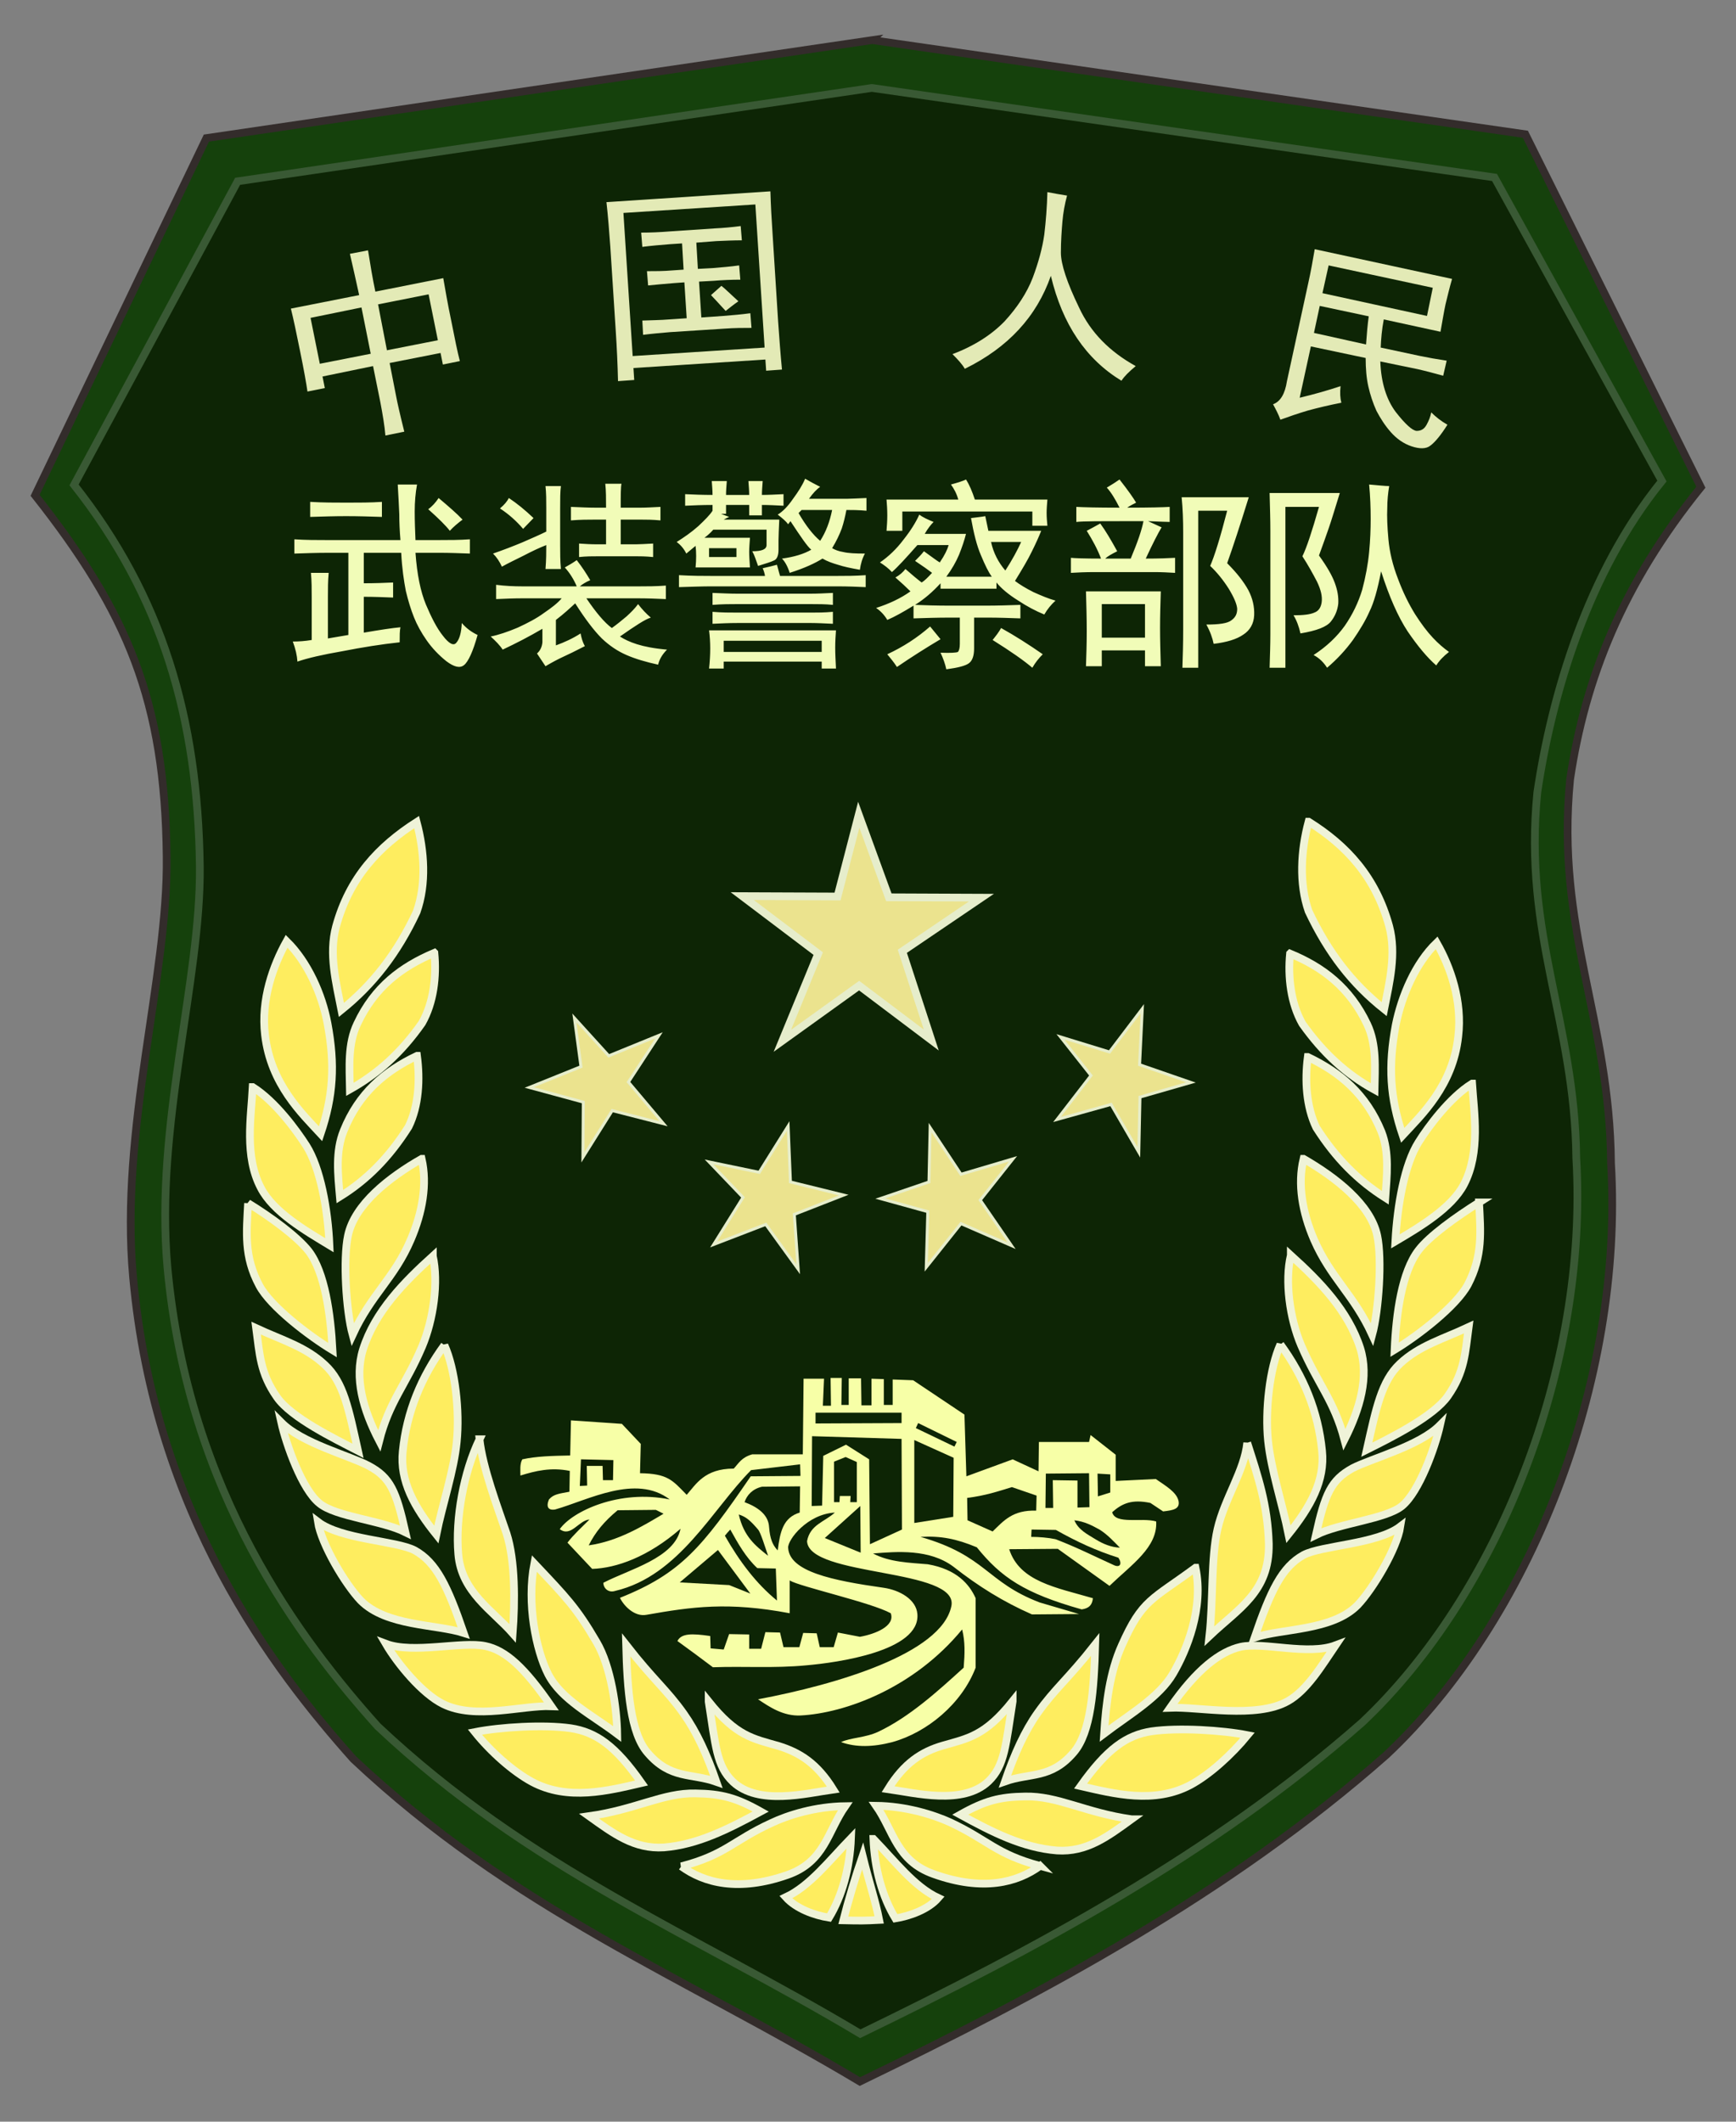 <?xml version="1.0" encoding="UTF-8"?>
<!DOCTYPE svg PUBLIC "-//W3C//DTD SVG 1.1//EN" "http://www.w3.org/Graphics/SVG/1.1/DTD/svg11.dtd">
<!-- Creator: CorelDRAW X8 -->
<svg xmlns="http://www.w3.org/2000/svg" xml:space="preserve" width="45mm" height="55mm" version="1.1" style="shape-rendering:geometricPrecision; text-rendering:geometricPrecision; image-rendering:optimizeQuality; fill-rule:evenodd; clip-rule:evenodd"
viewBox="0 0 4500 5500"
 xmlns:xlink="http://www.w3.org/1999/xlink">
 <rect x="0" y="0" width="4500" height="5500" fill="#808080" stroke="none"/>
 <defs>
  <style type="text/css">
   <![CDATA[
    .str0 {stroke:#332C2B;stroke-width:20}
    .str1 {stroke:#395934;stroke-width:20}
    .str3 {stroke:#E6EDCB;stroke-width:20}
    .str2 {stroke:#EFF3D8;stroke-width:20}
    .str4 {stroke:#E6EDCB;stroke-width:7.62}
    .fil8 {fill:#0C1F01}
    .fil1 {fill:#0D2505}
    .fil7 {fill:#0D2505}
    .fil0 {fill:#15410C}
    .fil5 {fill:#EBE38E}
    .fil6 {fill:#F7FFA7}
    .fil2 {fill:#FEED5F}
    .fil3 {fill:#E3EAB6;fill-rule:nonzero}
    .fil4 {fill:#F1FCB8;fill-rule:nonzero}
   ]]>
  </style>
 </defs>
 <g id="图层_x0020_1">
  <g id="_2262620225232">
   <path class="fil0 str0" d="M2261 104l-1726 254 -444 926c239,303 337,532 341,937 4,312 -122,704 -87,1090 56,616 365,1018 571,1249 414,390 854,562 1313,836 473,-229 955,-485 1365,-847 369,-347 616,-965 582,-1534 -3,-374 -144,-605 -106,-995 39,-261 136,-506 339,-757l-455 -915 -1693 -244z"/>
   <path class="fil1 str1" d="M2260 228l-1644 242 -424 787c228,289 321,603 326,989 3,297 -117,671 -84,1039 54,587 348,970 545,1190 394,371 814,536 1251,797 451,-219 910,-463 1301,-807 351,-331 587,-920 555,-1463 -4,-356 -138,-576 -101,-948 37,-249 129,-568 323,-807l-434 -787 -1614 -232z"/>
   <g>
    <path class="fil2 str2" d="M1080 2131c-98,63 -174,143 -209,271 -19,71 0,145 14,216 82,-66 145,-147 195,-254 26,-73 20,-158 0,-233z"/>
    <path class="fil2 str2" d="M1126 2470c-85,36 -155,88 -200,184 -25,52 -20,113 -19,170 73,-41 133,-95 187,-172 30,-53 38,-120 32,-182z"/>
    <path class="fil2 str2" d="M1081 2737c-84,40 -151,97 -190,194 -22,54 -15,114 -10,171 71,-44 128,-102 178,-181 27,-55 30,-123 22,-184z"/>
    <path class="fil2 str2" d="M1093 3004c-84,48 -174,118 -191,199 -13,61 -5,194 12,257 49,-106 108,-146 151,-247 30,-70 43,-143 28,-209z"/>
    <path class="fil2 str2" d="M743 2440c-35,63 -67,151 -56,243 15,128 96,204 144,256 33,-98 38,-179 18,-286 -14,-75 -51,-159 -106,-213z"/>
    <path class="fil2 str2" d="M655 2818c-4,77 -22,179 21,261 32,63 117,112 178,149 -4,-94 -24,-201 -60,-258 -25,-39 -80,-115 -139,-152z"/>
    <path class="fil2 str2" d="M643 3119c-4,76 -11,138 29,213 29,55 129,131 190,168 -5,-94 -20,-202 -62,-257 -29,-37 -98,-88 -157,-124z"/>
    <path class="fil2 str2" d="M664 3443c9,67 10,116 54,179 37,53 148,107 210,139 -24,-108 -37,-178 -86,-223 -50,-47 -111,-64 -178,-95z"/>
    <path class="fil2 str2" d="M1122 3256c-75,68 -150,144 -181,242 -23,74 0,156 42,237 26,-102 68,-143 111,-244 30,-71 43,-168 28,-235z"/>
    <path class="fil2 str2" d="M729 3687c13,58 54,174 99,210 42,35 161,44 223,75 -24,-107 -39,-142 -95,-172 -48,-26 -175,-59 -227,-113z"/>
    <path class="fil2 str2" d="M1152 3487c-60,82 -98,174 -108,275 -8,77 30,145 87,216 16,-79 46,-166 53,-241 8,-79 -4,-188 -32,-250z"/>
    <path class="fil2 str2" d="M824 3945c9,58 71,162 111,204 66,67 195,61 267,84 -42,-122 -71,-183 -127,-214 -47,-25 -191,-28 -251,-74z"/>
    <path class="fil2 str2" d="M1243 3731c-41,85 -63,205 -55,298 8,98 89,146 141,205 6,-80 7,-188 -16,-259 -23,-68 -62,-170 -70,-244z"/>
    <path class="fil2 str2" d="M1000 4261c31,53 94,129 148,156 84,42 206,3 281,6 -69,-100 -118,-145 -171,-156 -61,-13 -187,21 -258,-6z"/>
    <path class="fil2 str2" d="M1385 4053c-20,103 4,224 36,287 34,66 113,105 179,155 -1,-66 -16,-175 -54,-239 -52,-89 -78,-115 -161,-203z"/>
    <path class="fil2 str2" d="M1231 4490c40,50 98,102 148,129 93,50 198,23 284,3 -68,-97 -118,-132 -184,-142 -70,-10 -182,-3 -248,10z"/>
    <path class="fil2 str2" d="M1623 4264c3,116 11,229 56,280 59,69 113,52 178,75 -25,-72 -51,-129 -85,-177 -44,-62 -78,-87 -149,-178z"/>
    <path class="fil2 str2" d="M1837 4411c18,114 20,167 63,208 66,62 189,30 260,20 -42,-68 -87,-96 -142,-113 -66,-19 -109,-25 -181,-115z"/>
    <path class="fil2 str2" d="M1527 4708c63,45 117,86 194,81 87,-7 166,-47 251,-93 -64,-36 -102,-46 -169,-47 -84,-2 -155,42 -276,59z"/>
    <path class="fil2 str2" d="M1766 4838c59,43 148,67 276,22 96,-34 103,-112 149,-178 -77,1 -148,23 -192,44 -100,46 -118,82 -233,112z"/>
    <path class="fil2 str2" d="M3392 2130c99,62 174,143 209,271 19,71 1,145 -13,215 -83,-66 -145,-146 -196,-254 -25,-72 -20,-157 0,-232z"/>
    <path class="fil2 str2" d="M3344 2472c85,35 155,88 200,183 25,53 20,113 19,170 -73,-40 -133,-95 -187,-171 -30,-53 -38,-121 -32,-182z"/>
    <path class="fil2 str2" d="M3390 2740c84,40 151,96 191,194 21,54 14,114 10,171 -71,-45 -128,-102 -179,-182 -26,-54 -30,-122 -22,-183z"/>
    <path class="fil2 str2" d="M3379 3004c83,48 174,118 191,199 13,61 4,194 -13,257 -49,-106 -107,-146 -151,-247 -30,-70 -43,-143 -27,-209z"/>
    <path class="fil2 str2" d="M3724 2444c36,63 67,151 56,243 -14,128 -96,204 -144,256 -33,-98 -38,-179 -18,-286 15,-75 51,-160 106,-213z"/>
    <path class="fil2 str2" d="M3816 2809c5,76 22,178 -21,261 -32,62 -117,112 -178,148 5,-94 24,-200 60,-257 25,-40 81,-116 139,-152z"/>
    <path class="fil2 str2" d="M3834 3117c4,77 10,138 -29,213 -30,56 -129,132 -190,169 4,-94 19,-202 62,-258 28,-37 98,-87 157,-124z"/>
    <path class="fil2 str2" d="M3807 3440c-9,67 -10,116 -54,179 -37,53 -148,108 -210,139 24,-107 38,-178 86,-223 50,-47 112,-64 178,-95z"/>
    <path class="fil2 str2" d="M3346 3254c75,68 149,144 180,241 23,74 0,156 -41,237 -27,-102 -68,-142 -112,-244 -30,-70 -43,-168 -27,-234z"/>
    <path class="fil2 str2" d="M3733 3694c-13,58 -54,173 -99,210 -42,34 -161,44 -223,75 24,-107 39,-142 95,-173 48,-25 175,-58 227,-112z"/>
    <path class="fil2 str2" d="M3319 3485c60,82 98,174 108,276 8,77 -30,145 -87,216 -16,-79 -45,-166 -53,-242 -8,-78 4,-188 32,-250z"/>
    <path class="fil2 str2" d="M3630 3957c-9,58 -71,162 -111,204 -66,67 -195,60 -267,84 42,-122 71,-183 127,-214 47,-25 191,-28 251,-74z"/>
    <path class="fil2 str2" d="M3233 3740c28,88 53,160 56,262 2,125 -77,166 -154,239 10,-91 4,-203 21,-277 18,-79 70,-152 77,-224z"/>
    <path class="fil2 str2" d="M3462 4265c-36,53 -74,117 -124,145 -82,46 -230,14 -305,17 69,-100 130,-146 183,-158 60,-13 175,23 246,-4z"/>
    <path class="fil2 str2" d="M3099 4064c22,105 -23,214 -58,274 -36,62 -113,106 -179,156 5,-79 15,-160 46,-229 53,-119 77,-117 191,-201z"/>
    <path class="fil2 str2" d="M3234 4498c-41,50 -98,102 -148,129 -94,50 -198,23 -285,3 69,-97 119,-132 184,-142 70,-10 183,-3 249,10z"/>
    <path class="fil2 str2" d="M2839 4263c-3,116 -11,228 -56,280 -59,69 -113,52 -178,75 25,-72 51,-130 85,-178 44,-62 78,-87 149,-177z"/>
    <path class="fil2 str2" d="M2625 4410c-18,113 -20,167 -63,208 -66,62 -189,30 -260,20 42,-68 87,-97 142,-113 66,-19 109,-25 181,-115z"/>
    <path class="fil2 str2" d="M2933 4716c-62,45 -116,86 -193,81 -88,-7 -167,-47 -251,-93 64,-36 102,-46 168,-47 85,-2 156,42 276,59z"/>
    <path class="fil2 str2" d="M2696 4837c-59,43 -148,67 -276,21 -96,-34 -103,-111 -149,-177 77,1 148,23 192,43 100,47 118,82 233,113z"/>
    <path class="fil2 str2" d="M2206 4765c-57,59 -107,124 -169,153 27,30 74,47 112,53 34,-56 54,-129 57,-206z"/>
    <path class="fil2 str2" d="M2236 4811c-18,52 -38,119 -50,167 45,1 54,1 93,-1 -10,-51 -25,-94 -43,-166z"/>
    <path class="fil2 str2" d="M2264 4767c57,59 106,124 168,153 -26,30 -74,47 -111,53 -34,-56 -54,-129 -57,-206z"/>
   </g>
   <path class="fil3" d="M954 649c6,38 12,74 19,107l176 -35c5,28 11,65 21,112 9,46 16,80 22,103l-44 9 -6 -30 -132 26 17 87c3,16 10,47 21,91l-49 10c-2,-25 -7,-54 -13,-86l-19 -94 -131 27 6 30 -45 9c-3,-21 -9,-55 -19,-104 -10,-50 -18,-87 -24,-111l177 -35c-8,-37 -16,-72 -24,-107l47 -9zm181 233l-24 -119 -131 26 23 119 132 -26zm-174 35l-24 -120 -132 27 24 119 132 -26z"/>
   <path class="fil3" d="M1997 496c1,35 3,73 6,116l14 221c3,42 6,84 10,125l-41 3 -2 -29 -342 22 2 31 -42 3c-1,-43 -3,-87 -6,-132l-14 -217c-3,-41 -6,-80 -10,-115l425 -28zm-15 405l-24 -371 -342 22 24 371 342 -22zm-128 -309c21,-1 43,-3 66,-6l3 37c-21,0 -43,1 -66,2l-52 4 4 68 38 -2c24,-2 48,-4 69,-7l3 37c-22,0 -46,1 -70,3l-37 2 6 93 57 -4c25,-2 48,-4 70,-7l3 38c-21,0 -44,0 -71,2l-140 9c-23,2 -47,4 -70,7l-2 -37c23,-1 47,-1 70,-3l45 -3 -6 -93 -28 2c-24,2 -46,4 -66,6l-3 -37c21,0 43,0 66,-2l29 -2 -4 -68 -31 2c-25,2 -49,4 -72,7l-3 -37c24,0 48,-1 73,-3l119 -8zm16 149c8,6 22,20 44,40 -13,9 -24,18 -33,25 -5,-5 -17,-19 -38,-41 10,-9 19,-17 27,-24z"/>
   <path class="fil3" d="M2469 918c56,-21 101,-50 135,-85 33,-36 58,-74 73,-113 15,-40 25,-77 30,-112 4,-34 7,-71 8,-110 15,3 32,6 51,9 -6,22 -10,44 -12,67 -2,24 -4,51 -4,81 0,30 16,78 47,142 30,65 80,115 147,152 -18,15 -30,27 -37,38 -92,-56 -153,-146 -183,-272 -37,106 -111,186 -223,241 -7,-12 -18,-24 -32,-38z"/>
   <path class="fil3" d="M3587 828c-5,26 -7,50 -8,73l103 22c19,4 42,8 68,12l-9 39c-22,-6 -44,-12 -66,-17l-97 -20c2,55 16,99 40,131 25,32 43,48 54,49 12,0 20,-5 26,-16 6,-11 10,-21 12,-32 12,12 26,23 42,32 -17,27 -32,45 -44,54 -11,9 -28,9 -49,2 -21,-7 -39,-20 -54,-37 -15,-17 -27,-36 -37,-55 -9,-20 -16,-41 -21,-63 -5,-22 -7,-47 -7,-74l-142 -30 -29 133c38,-9 73,-19 106,-30 -2,17 -1,31 2,43 -31,6 -60,13 -86,20 -27,8 -50,16 -72,24 -5,-14 -12,-27 -19,-40 19,-7 31,-27 36,-60l55 -253c7,-31 12,-60 17,-89l356 77c-7,24 -12,46 -17,66 -4,19 -8,43 -13,71l-147 -32zm112 -9l15 -73 -270 -58 -16 72 271 59zm-158 74c2,-28 4,-52 7,-73l-127 -27 -15 70 135 30z"/>
   <path class="fil4" d="M1038 1400c-2,-24 -3,-47 -3,-67 -1,-20 -2,-46 -4,-77l50 0c-4,22 -6,45 -6,70 0,25 1,50 2,74l62 0c26,0 52,0 79,-2l0 37c-27,-1 -53,-2 -79,-2l-62 0c4,56 13,100 27,134 14,33 28,61 44,81 16,21 28,27 35,18 8,-9 13,-26 14,-51 12,14 26,24 41,31 -12,43 -24,69 -35,78 -11,9 -26,5 -46,-10 -20,-16 -37,-34 -51,-54 -14,-20 -25,-40 -33,-60 -8,-20 -15,-43 -21,-68 -5,-26 -10,-59 -12,-99l-97 0 0 79c29,0 54,-1 76,-2l0 39c-25,-1 -50,-2 -76,-2l0 93c41,-7 73,-12 95,-14 -2,9 -2,22 -2,39 -47,5 -97,13 -148,23 -52,9 -91,18 -117,27 -1,-16 -5,-33 -12,-52 15,0 31,-1 49,-4l0 -110c0,-22 0,-43 -2,-64l46 0c-2,21 -2,41 -2,62l0 108 53 -9 0 -213 -53 0c-29,0 -58,1 -87,2l0 -37c29,2 58,2 87,2l188 0zm-48 -60c-30,-1 -61,-2 -93,-2 -30,0 -61,1 -93,2l0 -39c33,2 65,2 95,2 32,0 62,0 91,-2l0 39zm147 -49c26,22 47,40 62,56 -12,9 -24,19 -33,29 -10,-13 -28,-31 -56,-56 10,-7 19,-17 27,-29zm255 403c8,-7 13,-17 14,-29l0 -35c-34,20 -69,38 -103,54 -7,-11 -18,-22 -31,-34 20,-4 44,-12 70,-23 26,-12 49,-24 68,-38 19,-13 35,-25 46,-38l-102 0c-22,0 -44,1 -68,2l0 -37c24,3 46,4 68,4l141 0c-8,-19 -19,-36 -31,-49 11,-6 21,-12 31,-19 14,18 25,35 35,52 -12,5 -21,11 -27,16l153 0c21,0 44,0 70,-2l0 35c-24,-1 -48,-2 -70,-2l-136 0c25,37 47,63 66,77 14,-10 26,-20 38,-30 12,-11 22,-21 30,-32 10,13 21,25 33,35 -14,4 -40,21 -80,49 11,7 25,14 44,20 19,6 44,11 78,14 -13,13 -20,26 -23,39 -32,-7 -59,-15 -82,-25 -23,-10 -44,-24 -64,-43 -20,-20 -43,-50 -69,-91 -13,12 -29,27 -50,43l0 66c22,-8 44,-18 64,-31 2,11 5,22 11,33 -25,13 -44,22 -57,28 -13,6 -28,14 -45,24 -8,-12 -16,-24 -22,-33zm179 -378c0,-24 0,-44 -2,-62l42 0c-2,8 -2,29 -2,62l53 0c13,0 29,-1 50,-2l0 35c-21,-2 -37,-2 -50,-2l-53 0 0 64 39 0c10,0 25,-1 45,-2l0 35c-20,-2 -35,-2 -45,-2l-95 0c-17,0 -34,0 -52,2l0 -35c14,1 30,2 48,2l22 0 0 -64 -29 0c-17,0 -38,0 -62,2l0 -35c24,1 45,2 62,2l29 0zm-293 119c26,-9 52,-19 76,-29 25,-11 46,-20 62,-28l0 -60c0,-21 0,-40 -2,-58l40 0c-2,15 -2,34 -2,58l0 97c0,18 0,38 2,60l-40 0c2,-24 2,-44 2,-62 -18,7 -37,16 -58,27 -22,11 -41,20 -57,29 -6,-13 -13,-24 -23,-34zm78 -64c-17,-20 -37,-38 -60,-53 12,-10 19,-19 23,-27 21,14 42,31 64,52 -9,9 -18,19 -27,28zm491 -62c-26,0 -50,1 -71,2l0 -30c21,1 45,2 71,2 0,-11 -1,-23 -2,-36l39 0c-1,13 -2,25 -2,36l60 0c0,-11 -1,-23 -2,-36l37 0c-1,14 -2,26 -2,36 16,0 35,-1 56,-2l0 30c-20,-1 -38,-2 -56,-2l0 27 -33 0 0 -27 -60 0 0 23 -13 0 21 8c-4,2 -9,4 -14,7l144 0c-1,24 -2,42 -2,53l0 25c0,15 -4,25 -12,28 -8,4 -22,8 -41,14 -5,-14 -9,-27 -15,-38 25,0 37,-5 37,-16l0 -40 -138 0c-8,9 -16,16 -23,21l118 0c-1,14 -2,26 -2,37 0,11 1,24 2,40l-141 0c2,-21 2,-40 0,-56 -5,4 -13,11 -24,20 -6,-12 -14,-22 -25,-30 19,-12 38,-25 56,-41 17,-16 30,-29 37,-40l0 -15zm320 325c-1,14 -2,29 -2,45 0,16 1,33 2,54l-37 0 0 -18 -254 0 0 18 -38 0c2,-18 3,-35 3,-52 0,-16 -1,-32 -3,-47l329 0zm-124 -275c-5,-7 -14,-15 -27,-25 13,-8 26,-21 39,-40 14,-19 25,-36 32,-53 12,7 25,14 39,21 -10,7 -19,17 -29,31l99 0c8,0 25,-1 50,-2l0 33c-21,-2 -38,-2 -52,-2 -3,16 -7,33 -12,48 -6,16 -14,33 -25,51 7,4 16,8 29,10 12,3 31,4 56,4 -7,13 -11,27 -13,42 -23,-4 -42,-8 -57,-13 -14,-4 -28,-9 -40,-16 -19,12 -47,25 -85,37 -5,-16 -12,-29 -20,-37 31,-4 57,-12 76,-23 -10,-8 -27,-33 -54,-74l-6 8zm-29 105c2,6 4,16 8,29l149 0c22,0 46,0 73,-2l0 31c-22,-1 -47,-2 -73,-2l-328 0c-22,0 -50,1 -83,2l0 -31c34,2 62,2 83,2l140 0c-1,-7 -3,-13 -6,-20 14,-3 26,-6 37,-9zm89 124c15,0 34,0 56,-2l0 31c-22,-1 -41,-2 -56,-2l-192 0c-21,0 -42,1 -64,2l0 -31c23,2 45,2 66,2l190 0zm-2 -49c18,0 37,-1 58,-2l0 31c-19,-2 -39,-2 -58,-2l-190 0c-18,0 -39,0 -64,2l0 -31c25,1 46,2 64,2l190 0zm29 151l0 -29 -254 0 0 29 254 0zm-4 -288c15,-23 25,-50 31,-80l-79 0 -8 8c19,33 38,57 56,72zm-217 42l0 -23 -71 0 0 23 71 0zm511 -91c-7,7 -15,17 -23,31l107 0c-4,16 -10,34 -18,54 -8,19 -19,38 -33,57l118 0c-9,-12 -18,-31 -28,-55 -11,-25 -19,-58 -26,-97 15,-2 27,-3 37,-5l8 38 137 0c-6,15 -14,33 -24,53 -10,21 -25,46 -44,77 12,9 28,19 48,29 20,9 39,17 57,22 -11,10 -21,22 -29,36 -22,-9 -45,-21 -69,-37 -24,-15 -43,-31 -55,-46l0 16 -145 0 0 -14c-20,22 -42,41 -66,56 25,1 55,2 91,2l91 0c32,0 62,-1 91,-2l0 35c-29,-1 -57,-2 -85,-2l-35 0 0 80c0,18 -4,31 -13,38 -9,7 -29,12 -59,16 -3,-14 -8,-28 -15,-43 27,1 41,0 45,-2 3,-3 5,-10 5,-21l0 -68 -25 0c-33,0 -65,1 -95,2l0 -33c-26,16 -49,29 -68,37 -7,-12 -17,-23 -29,-31 34,-11 64,-25 89,-43 -11,-11 -24,-23 -39,-36 11,-6 20,-14 26,-22 16,14 29,25 42,35 7,-4 16,-13 27,-25 -9,-7 -23,-17 -44,-31 8,-8 16,-16 23,-25 21,15 34,25 41,29 13,-19 20,-34 23,-45l-81 0c-30,34 -52,58 -66,70 -9,-10 -20,-18 -31,-25 22,-15 43,-35 61,-59 19,-24 32,-45 41,-65 9,7 22,13 37,19zm84 -110c9,14 16,31 23,52l188 0c-1,12 -2,24 -2,35 0,11 1,22 2,33l-39 0 0 -37 -337 0 0 50 -41 0c1,-13 2,-26 2,-40 0,-15 -1,-29 -2,-41l186 0c-4,-15 -11,-28 -19,-39 18,-5 31,-9 39,-13zm91 385c36,20 72,43 108,68 -10,10 -19,21 -27,35 -21,-18 -55,-42 -103,-72 8,-10 16,-20 22,-31zm-157 29c-37,22 -75,46 -113,72 -7,-11 -16,-22 -25,-33 41,-19 78,-43 111,-72 9,11 18,22 27,33zm168 -178c18,-28 31,-52 41,-74l-78 0c6,28 19,53 37,74zm575 -19c25,25 43,48 55,70 11,21 16,43 15,65 -1,22 -11,39 -28,50 -17,12 -43,20 -77,24 -3,-15 -9,-32 -19,-50 33,0 55,-3 65,-11 11,-8 15,-17 15,-30 -1,-12 -8,-29 -22,-52 -14,-22 -30,-42 -48,-59 11,-25 26,-73 44,-143l-75 0 0 407 -41 0c1,-29 2,-62 2,-99l0 -252c0,-31 -1,-61 -4,-91l174 0c-22,71 -41,129 -56,171zm-172 73c-1,31 -2,63 -2,95 0,31 1,64 2,99l-41 0 0 -41 -112 0 0 41 -41 0c1,-29 2,-59 2,-91 0,-33 -1,-68 -2,-103l194 0zm-107 -290c22,28 36,48 43,60 -8,4 -16,8 -23,13 58,0 95,-1 110,-2l0 39c-10,0 -28,-1 -56,-2l35 16c-9,15 -23,42 -41,81 33,0 59,-1 76,-2l0 39c-17,-1 -35,-2 -53,-2l-155 0c-25,0 -46,1 -62,2l0 -39c9,1 35,2 78,2 -9,-24 -22,-48 -37,-72 11,-6 23,-12 35,-19 14,19 28,43 44,72 -14,7 -25,13 -31,19l66 0c18,-43 29,-75 33,-97l-50 0c-63,0 -105,0 -124,2l0 -39c17,1 54,2 112,2 -11,-22 -22,-40 -33,-52 12,-7 23,-14 33,-21zm66 410l0 -87 -112 0 0 87 112 0zm364 -339l0 417 -41 0c1,-32 2,-61 2,-87l0 -268c0,-28 -1,-60 -2,-98l182 0c-13,42 -22,72 -29,92 -7,20 -15,43 -25,70 21,29 34,52 41,71 7,19 10,36 9,54 -2,17 -8,32 -19,46 -11,14 -37,24 -79,31 -4,-18 -10,-34 -18,-47 25,0 43,-2 54,-7 11,-4 17,-13 19,-27 2,-15 -2,-32 -12,-53 -11,-21 -23,-43 -38,-66 11,-22 25,-65 43,-128l-87 0zm269 -54c-3,18 -5,37 -5,58 -1,20 0,47 3,80 3,33 11,67 25,103 13,35 28,65 44,91 16,25 31,45 46,61 14,15 28,27 42,37 -14,11 -25,22 -33,35 -24,-21 -48,-50 -74,-88 -25,-38 -48,-90 -69,-156 -9,47 -19,82 -30,104 -10,23 -25,48 -43,74 -19,26 -41,50 -67,72 -9,-14 -20,-25 -35,-33 34,-22 61,-48 81,-76 20,-29 35,-60 45,-93 9,-34 15,-66 18,-98 3,-31 4,-60 4,-86 0,-28 -1,-58 -4,-89 24,2 41,4 52,4z"/>
   <g>
    <polygon class="fil5 str3" points="2304,2326 2226,2112 2171,2324 1924,2323 2121,2472 2028,2698 2227,2555 2414,2696 2339,2466 2544,2327 "/>
    <polygon class="fil5 str4" points="1578,2737 1489,2639 1506,2765 1372,2819 1512,2857 1511,3000 1587,2879 1720,2913 1629,2805 1708,2684 "/>
    <polygon class="fil5 str4" points="1968,3039 1838,3012 1926,3104 1850,3226 1985,3174 2069,3290 2059,3148 2187,3098 2049,3064 2043,2919 "/>
    <polygon class="fil5 str4" points="2408,3064 2282,3107 2405,3141 2401,3285 2491,3172 2622,3229 2541,3111 2626,3004 2491,3044 2411,2923 "/>
    <polygon class="fil5 str4" points="2876,2727 2749,2688 2828,2788 2740,2902 2880,2863 2952,2987 2955,2844 3087,2806 2954,2760 2961,2615 "/>
   </g>
   <path class="fil6" d="M2180 4516c26,-12 63,-11 97,-27 80,-38 153,-104 221,-166 3,-37 4,-67 -4,-99 -125,152 -303,217 -419,223 -44,2 -79,-21 -110,-42 202,-38 475,-118 501,-241 22,-100 -370,-75 -374,-169 8,-43 46,-50 72,-74 -71,4 -122,70 -121,91 3,62 114,85 248,104 41,6 84,30 87,68 8,96 -207,126 -288,133 -84,8 -161,2 -242,5 -32,-24 -60,-45 -92,-68 10,-20 37,-20 85,-13l1 32 34 3 14 -40 52 1 0 37 31 0 11 -43 38 1 9 38 41 0 10 -37 35 1 8 36 36 0 11 -38 57 11c40,-7 92,-28 80,-61 -51,-28 -236,-69 -262,-85l0 85c-159,-30 -252,-17 -371,4 -31,6 -59,-23 -69,-44 158,-63 213,-131 339,-315l129 -1 -1 -30 -127 15c-99,99 -186,274 -352,313 -18,6 -31,-7 -31,-21 67,-35 185,-64 200,-140 -84,73 -166,102 -229,104l-64 -68c16,-21 36,-39 57,-60 -28,2 -48,47 -77,25 32,-46 154,-104 285,-77 -88,-67 -212,2 -297,26 -18,3 -24,-7 -16,-26 12,-14 27,-15 53,-20l1 -54c-49,-10 -89,0 -128,12 0,-12 -2,-31 5,-42 36,-8 76,-9 124,-10l2 -91 132 9 49 52 -2 76c72,1 84,18 121,56 24,-27 46,-68 122,-68 13,-14 20,-29 48,-37l131 0 2 -196 53 0 -3 70 21 0 -1 -72 29 0 -1 70 19 0 0 -69 32 0 1 70 26 0 0 -69 32 1 0 67 23 0 0 -66 53 2 133 89 5 160 120 -44 67 31 1 -76 130 0 4 -18 65 51 0 68 104 -5c26,18 54,34 59,57 4,21 -14,24 -40,27l-33 -22c-48,-10 -73,1 -99,24 8,33 77,13 114,24 4,67 -64,112 -121,167l-134 -96 -126 1c27,84 121,99 217,127 -2,18 -10,26 -29,29 -149,-42 -209,-83 -272,-161 -53,-22 -93,-30 -146,-27 171,49 170,117 309,170l102 30 -122 1c-75,-33 -139,-73 -204,-124 -62,-46 -145,-39 -208,-34 43,23 96,24 142,28 75,13 108,52 124,88 0,60 0,120 0,180 -36,94 -126,168 -216,193 -50,13 -94,14 -133,0z"/>
   <path class="fil7" d="M1700 3914l-99 1c-35,29 -58,57 -75,91 77,-11 140,-50 194,-82l-20 -10z"/>
   <polygon class="fil7" points="2131,3903 2104,3904 2105,3723 2337,3730 2338,3965 2255,4003 2253,3783 2193,3745 2134,3774 "/>
   <polygon class="fil7" points="2370,3733 2370,3948 2471,3932 2472,3779 "/>
   <polygon class="fil7" points="2192,3777 2162,3789 2162,3894 2176,3894 2177,3878 2205,3878 2204,3894 2221,3894 2221,3790 "/>
   <path class="fil7" d="M2074 3853l-99 1c-25,6 -39,22 -45,40 35,13 59,32 63,59 2,22 4,47 23,66 6,-48 14,-85 57,-98l1 -68z"/>
   <polygon class="fil7" points="1861,4018 1762,4102 1890,4109 1945,4131 "/>
   <polygon class="fil7" points="2230,3904 2138,3987 2231,4025 "/>
   <path class="fil7" d="M2687 3877c-21,-7 -43,-15 -64,-22 -36,11 -68,22 -116,28l1 58 65 29c29,-28 52,-56 113,-54l1 -39z"/>
   <path class="fil7" d="M1893 3965c-5,5 -9,10 -14,16 38,67 82,125 135,168l-3 -83 -48 -1c-30,-28 -50,-64 -70,-100z"/>
   <path class="fil7" d="M1915 3926c13,57 43,81 76,107 -8,-23 -19,-60 -26,-68 -18,-21 -30,-33 -50,-39z"/>
   <polygon class="fil7" points="2730,3909 2710,3909 2711,3820 2823,3819 2824,3907 2793,3908 2793,3838 2729,3837 "/>
   <path class="fil7" d="M2737 3966l-63 -1 -1 19c20,0 44,2 63,6 55,21 100,44 153,68 15,6 20,-5 10,-20 -57,-18 -107,-41 -162,-72z"/>
   <path class="fil7" d="M2785 3941c10,25 35,37 56,50 18,11 39,20 62,21 -16,-16 -32,-34 -53,-47 -20,-11 -39,-21 -65,-24z"/>
   <polygon class="fil7" points="2114,3662 2114,3690 2337,3689 2337,3662 "/>
   <polygon class="fil7" points="2380,3689 2374,3702 2474,3750 2480,3738 "/>
   <polygon class="fil7" points="2845,3820 2878,3822 2878,3869 2846,3879 "/>
   <polygon class="fil8" points="1506,3783 1590,3785 1589,3837 1563,3837 1562,3800 1521,3800 1522,3851 1503,3852 "/>
  </g>
 </g>
</svg>
